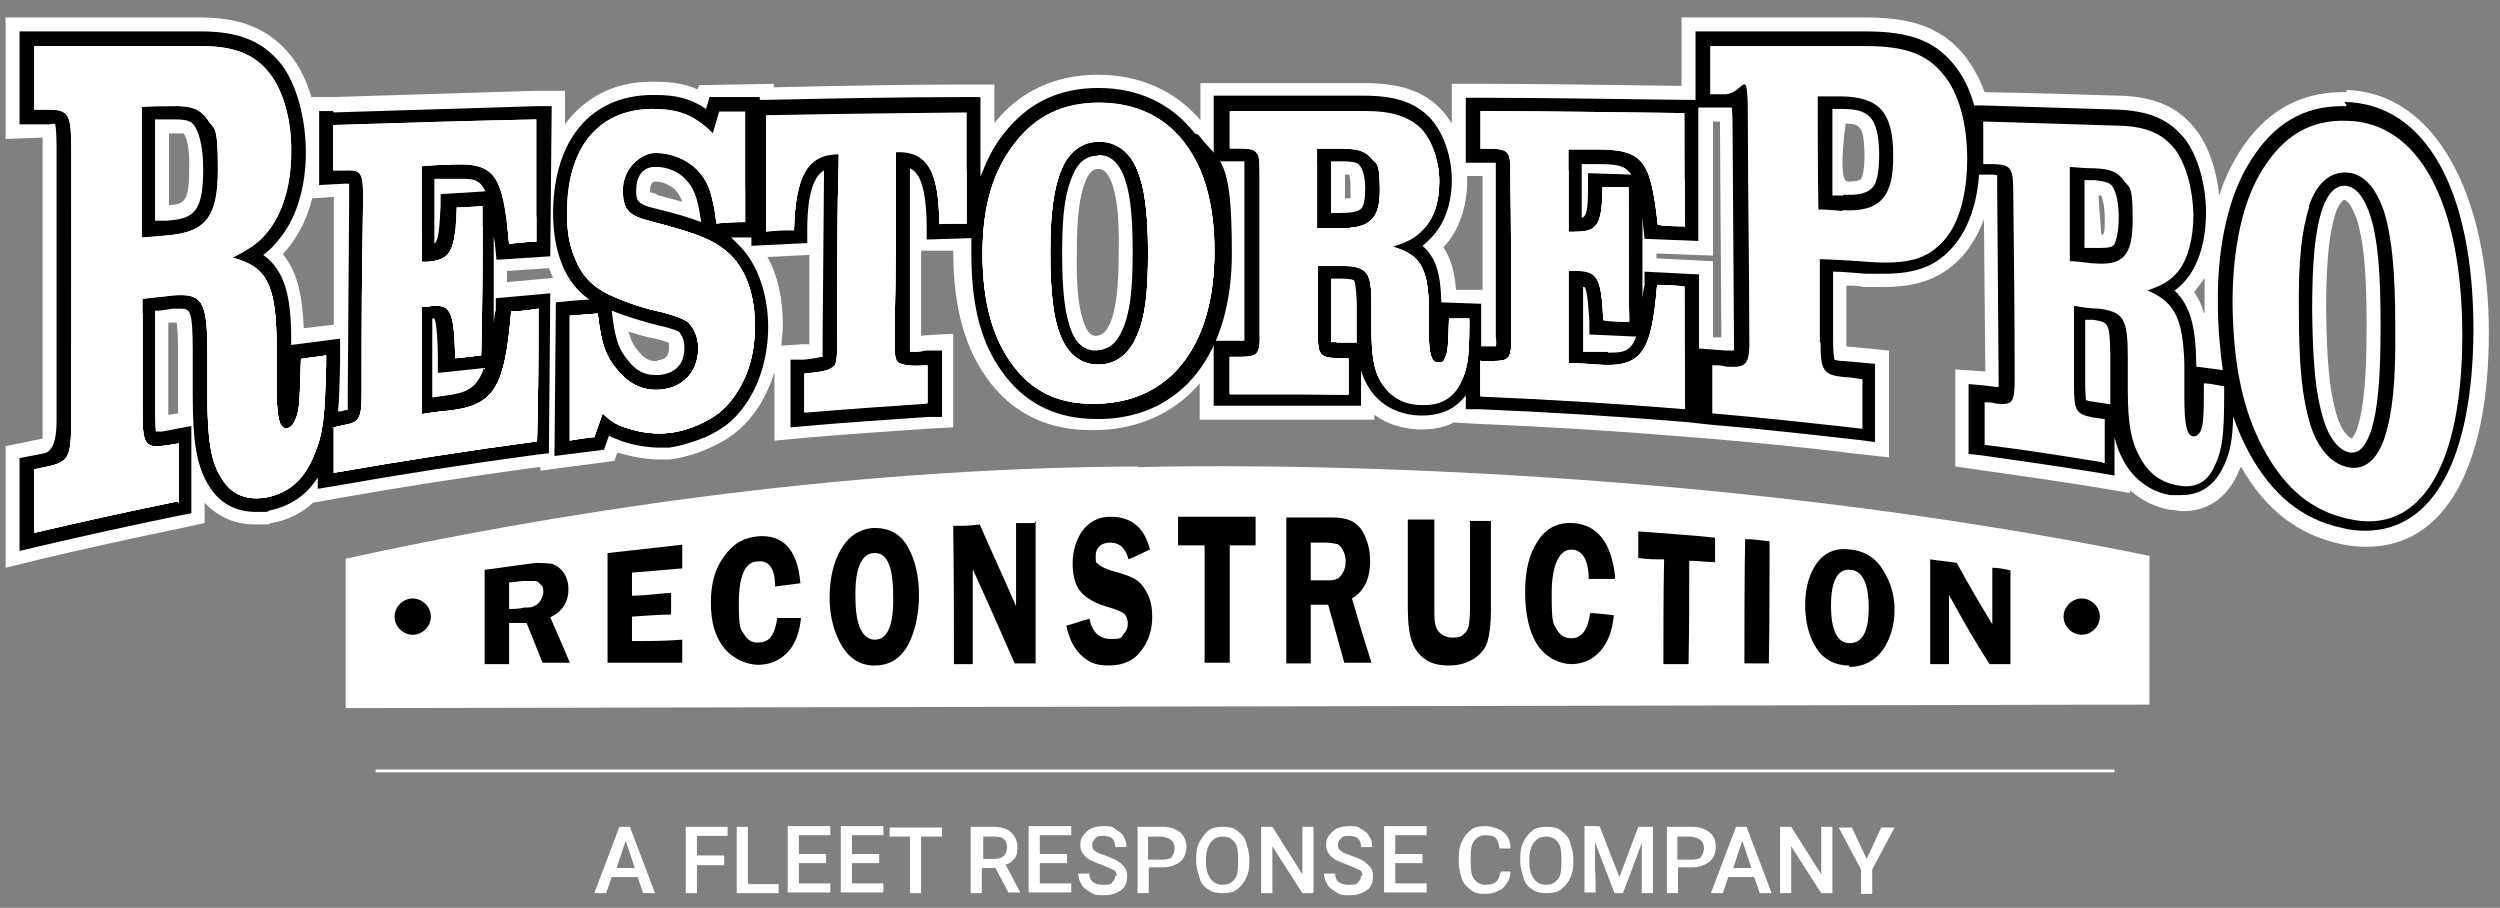 <?xml version="1.0" encoding="UTF-8"?>
<svg id="Layer_1" xmlns="http://www.w3.org/2000/svg" version="1.1" xmlns:xlink="http://www.w3.org/1999/xlink" viewBox="0 0 358 130">
  <rect x="0" y="0" width="358" height="130" fill="#808080" stroke="none"/>
  <!-- Generator: Adobe Illustrator 29.8.3, SVG Export Plug-In . SVG Version: 2.1.1 Build 3)  -->
  <defs>
    <style>
      .st0 {
        clip-path: url(#clippath-6);
      }

      .st1 {
        clip-path: url(#clippath-7);
      }

      .st2 {
        clip-path: url(#clippath-4);
      }

      .st3 {
        clip-path: url(#clippath-9);
      }

      .st4 {
        clip-path: url(#clippath-10);
      }

      .st5 {
        fill: #fff;
      }

      .st6 {
        clip-path: url(#clippath-11);
      }

      .st7 {
        fill: none;
      }

      .st8 {
        clip-path: url(#clippath-1);
      }

      .st9 {
        isolation: isolate;
      }

      .st10 {
        clip-path: url(#clippath-5);
      }

      .st11 {
        clip-path: url(#clippath-8);
      }

      .st12 {
        clip-path: url(#clippath-3);
      }

      .st13 {
        clip-path: url(#clippath-12);
      }

      .st14 {
        clip-path: url(#clippath-2);
      }

      .st15 {
        clip-path: url(#clippath-13);
      }

      .st16 {
        clip-path: url(#clippath);
      }
    </style>
    <clipPath id="clippath">
      <path class="st7" d="M25.4,71.8c-6.9,1.4-13.7,2.9-20.5,4.5v-9.1c.7-.1,1.3-.3,2-.4,3-.7,3.3-1.4,3.3-6.6V21.5c0-5.1-.3-5.8-3.3-5.8h-2V6.6h23.9c4.8,0,7.7,1.2,9.8,3.9,2,2.5,3.2,6.9,3.1,11.4,0,4.3-1.1,8.2-3,10.8-1.3,1.8-2.5,2.7-5.4,4.2,4.8,1.2,6.2,3.8,6.3,11.9v6.1c0,5,.4,6.6,1.5,6.4.5,0,.9-.5,1.2-1.2.6-1.4.6-2.2.8-8.7,1.2-.2,2.4-.3,3.6-.5v1.4c-.2,7.5-.4,9.7-1.7,12.8-1.4,3.5-3.5,5.4-6.7,6.1-2.8.5-5-.2-6.5-2.6-1.6-2.4-2.1-5.6-2.1-12.1v-6.1c0-7.3-.7-8.4-4.9-8.1-1.5.2-3,.3-4.4.5v15.8c0,5.1.3,5.6,3.3,5.2.6-.1,1.3-.2,1.9-.3v8.5l-.2-.2ZM24.1,33.7c5.4-.5,7.1-2.7,7.1-9.4s-.5-5.6-1.5-7.2c-1.1-1.5-2.3-2-5.1-1.9-1.4,0-2.9,0-4.3.1v18.7c1.3-.1,2.6-.2,3.8-.3Z"/>
    </clipPath>
    <clipPath id="clippath-1">
      <ellipse class="st7" cx="181.5" cy="74.3" rx="197" ry="51.1"/>
    </clipPath>
    <clipPath id="clippath-2">
      <path class="st7" d="M47.5,61.2c.5,0,1.1-.2,1.6-.3,2.4-.4,2.7-.9,2.7-4.7,0-9.2,0-18.5.2-27.7,0-3.8-.2-4.2-2.7-4.1h-1.6v-6.5c9.7-.3,19.4-.6,29.1-.8,0,5.8,0,11.7,0,17.5-1.3,0-2.6.2-3.9.3-.9-10.2-2.1-11.7-8.7-11.3-1.3,0-2.6.1-3.8.2,0,4.6,0,9.1,0,13.7h.8c3.4-.3,4-1.5,4.2-7.8,1.2,0,2.4-.1,3.7-.2,0,7.1,0,14.3-.2,21.4-1.2.1-2.4.3-3.7.4-.2-7-.6-7.9-4-7.4h-.8c0,5.1,0,10.3,0,15.4,1.3-.2,2.6-.4,4-.5,6.4-.8,7.9-3.3,8.8-14.2,1.3,0,2.6-.2,3.9-.4,0,6.3,0,12.7-.2,19-9.7,1.3-19.4,2.8-29.1,4.5v-6.5h0Z"/>
    </clipPath>
    <clipPath id="clippath-3">
      <ellipse class="st7" cx="181.5" cy="74.3" rx="197" ry="51.1"/>
    </clipPath>
    <clipPath id="clippath-4">
      <path class="st7" d="M81.6,63.1c0-6,0-11.9,0-17.9,1.3-.1,2.7-.2,4-.3.5,4.5,1.2,6.2,2.9,8.2,1.7,2,3.7,2.9,6.1,2.7,3.3-.3,5.3-2.6,5.4-5.8,0-1.6-.5-2.8-1.4-3.8-.6-.5-1.9-1-3.8-1.5-2.1-.4-5.2-1.4-7.1-2.3-3-1.3-4.6-3.1-5.7-6.3-.6-1.7-.8-3.6-.8-5.7,0-9.3,4.5-14.7,12.1-14.8,3.9,0,6,.8,8.8,3.5.3-1,.6-2.1.9-3.1h3.7c0,5.3,0,10.5,0,15.8-1.4,0-2.7,0-4.1.2-.5-4.2-1.2-6.1-2.9-7.8-1.4-1.4-3.7-2.3-5.8-2.3s-4.7,2.2-4.7,5.3,1,3.7,4,4.5c7,1.8,9.3,2.8,11.4,4.8,2.3,2.3,3.5,5.8,3.5,10.2s-1.2,7.7-3.2,10.4c-1.3,1.7-2.5,2.6-4.6,3.6-1.5.7-3.3,1.2-4.6,1.3-1.6.2-3.9,0-5.9-.7-1.4-.4-2.1-.8-3.5-2.1-.4,1.1-.8,2.3-1.2,3.4-1.2.1-2.4.3-3.6.5h0Z"/>
    </clipPath>
    <clipPath id="clippath-5">
      <ellipse class="st7" cx="181.5" cy="74.3" rx="197" ry="51.1"/>
    </clipPath>
    <clipPath id="clippath-6">
      <path class="st7" d="M138.5,32c-1.3,0-2.7,0-4,0,0-7.6-1.8-10.5-6.2-10.3,0,8.6,0,17.2-.2,25.8,0,3.6,0,4.1.7,4.5.6.3,1.8.5,4,.3v5.4c-5.9.4-11.7.8-17.6,1.3v-5.5c2-.2,3.5-.4,4-.9.6-.4.7-.8.7-4.5,0-8.7,0-17.4.2-26.1-4.4,0-6.2,3.1-6.4,10.9-1.3,0-2.7,0-4,.2,0-5.5,0-11,0-16.6,9.6-.2,19.1-.3,28.7-.4v15.9h0Z"/>
    </clipPath>
    <clipPath id="clippath-7">
      <ellipse class="st7" cx="181.5" cy="74.3" rx="197" ry="51.1"/>
    </clipPath>
    <clipPath id="clippath-8">
      <path class="st7" d="M173.9,36.1c0,13.4-6.3,21.4-16.6,21.7-5.3.2-9.2-1.5-12.1-5.3-3-3.9-4.5-9.1-4.5-16.2s1.7-12.1,4.6-15.8c3-3.9,6.9-5.8,12.1-5.8,10.4,0,16.6,8,16.5,21.4ZM152,24.3c-1.1,2.6-1.6,6.2-1.6,11.8s.4,9.6,1.6,12.3c1.1,2.5,3,3.9,5.4,3.8,2.4,0,4.3-1.5,5.4-4.1,1.2-2.7,1.6-6.1,1.6-11.9s-.5-9.4-1.6-12c-1.1-2.5-3-3.9-5.4-3.9s-4.3,1.4-5.4,4Z"/>
    </clipPath>
    <clipPath id="clippath-9">
      <ellipse class="st7" cx="181.5" cy="74.3" rx="197" ry="51.1"/>
    </clipPath>
    <clipPath id="clippath-10">
      <path class="st7" d="M193.1,56.5c-5.7-.1-11.3-.1-17-.1v-5.3h1.6c2.4,0,2.8-.4,2.7-3.5v-22.9c0-3-.3-3.5-2.7-3.5h-1.6v-5.3h19.4c3.9,0,6.2.8,8,2.5,1.6,1.7,2.6,4.6,2.6,7.6s-.8,5.3-2.4,6.9c-1.1,1.1-2,1.6-4.4,2.4,4,1.1,5.1,2.9,5.3,8.2v4c0,3.2.4,4.4,1.3,4.4s.8-.2,1-.6c.4-.8.5-1.4.6-5.7h2.9v.9c0,5-.3,6.4-1.3,8.4-1.1,2.1-2.9,3.1-5.5,3-2.3,0-4.1-.9-5.4-2.6-1.3-1.7-1.8-3.8-1.8-8v-3.8c0-4.6-.6-5.4-4.1-5.5h-3.6v9.7c0,3.1.3,3.5,2.8,3.6h1.6v5.3h0ZM191.8,32.7c4.4,0,5.8-1.3,5.8-5.5s-.5-3.6-1.3-4.6c-.9-1-1.9-1.3-4.2-1.3h-3.5v11.4h3.2Z"/>
    </clipPath>
    <clipPath id="clippath-11">
      <ellipse class="st7" cx="181.5" cy="74.3" rx="197" ry="51.1"/>
    </clipPath>
    <clipPath id="clippath-12">
      <path class="st7" d="M212.1,51.7h1.6c2.4,0,2.8-.3,2.7-3.5,0-7.8,0-15.5-.1-23.3,0-3.2-.3-3.5-2.7-3.6h-1.6v-5.4c9.7,0,19.5.2,29.2.3,0,5.4,0,10.8.1,16.2-1.3,0-2.6,0-3.9-.2-1-9.4-2.2-10.8-8.9-10.8h-3.9v11.8h.8c3.4,0,4-.9,4.1-6.4,1.2,0,2.5,0,3.7,0,0,6.4,0,12.8.1,19.2-1.2,0-2.5,0-3.7-.2-.3-6.2-.8-7.1-4.2-7.1h-.8v13.3c1.3,0,2.7.1,4,.2,6.4.5,7.9-1.5,8.7-11.4,1.3,0,2.6.1,3.9.2,0,5.8,0,11.7.1,17.5-9.8-.8-19.5-1.4-29.3-1.8v-5.4.3Z"/>
    </clipPath>
    <clipPath id="clippath-13">
      <ellipse class="st7" cx="181.5" cy="74.3" rx="197" ry="51.1"/>
    </clipPath>
  </defs>
  <g>
    <path class="st5" d="M162.9,66.8c-43.8.2-85,7-113.4,13.2v21.4l258.3-.5v-21.3c-73.8-15.1-144.9-12.7-144.9-12.7h0Z"/>
    <path d="M72.9,89.6v5.5h-3.5v-13.5c2.2-.3,4.4-.6,6.6-.9,1.2-.2,2.2,0,2.9,0,.7.2,1.3.6,1.8,1.3.5.7.7,1.5.7,2.4,0,1.8-.9,3.2-2.6,4,.9,2.1,1.9,4.3,2.8,6.5h-3.9c-.8-1.9-1.5-3.8-2.3-5.7-.8,0-1.7,0-2.5,0v.3ZM72.9,83.6v3.6c.7,0,1.4,0,2.2-.2.7,0,1.2,0,1.5-.3.3,0,.6-.4.8-.7.2-.4.4-.7.4-1.2s0-.8-.4-1.1c-.2-.3-.5-.5-.8-.5h-1.6c-.7,0-1.4.2-2.1.2v.2Z"/>
    <path d="M97.6,81.4c-2.4.2-4.8.4-7.1.6v3.3c1.9,0,3.7-.3,5.6-.4v3.1c-1.9,0-3.7.2-5.6.3v3.5c2.4,0,4.8,0,7.2-.2v3.3h-10.7v-15.7c3.6-.4,7.1-.8,10.7-1.2v3.4Z"/>
    <path d="M114.7,83.5c-1.2.2-2.5.3-3.7.5,0-2.6-.9-3.8-2.5-3.6-1.8,0-2.7,2.1-2.7,6s.3,3.7.8,4.5,1.2,1.2,2.1,1.1c1.5,0,2.3-1.2,2.6-3.5,1.1,0,2.3,0,3.4,0-.2,2.2-.9,3.9-2,5s-2.5,1.7-4.1,1.7-3.6-.8-4.9-2.4-1.9-3.7-1.9-6.5.6-4.8,1.8-6.5c1.2-1.8,2.8-2.8,4.9-3,3.6-.3,5.7,1.9,6.1,6.6h0Z"/>
    <path d="M125.2,95.3c-2,0-3.6-1-4.7-2.9s-1.7-4.2-1.7-6.8.5-5,1.6-6.9,2.7-3,4.8-3.1c2.1,0,3.7.8,4.8,2.7,1.1,2,1.6,4.3,1.6,6.9s-.5,5.2-1.6,7.2-2.7,2.9-4.8,2.9ZM125.2,79.2c-1.8,0-2.8,2.2-2.7,6.3,0,4.1,1,6.1,2.8,6.1s2.7-2.1,2.6-6.3c0-4.2-.9-6.2-2.7-6.1Z"/>
    <path d="M148.3,74.6v20.4h-3c-2-4.6-4-9.1-6-13.5v13.6h-2.7c0-6.6,0-13.2-.1-19.8,1.3,0,2.5,0,3.8-.2,1.7,3.9,3.5,7.8,5.2,11.7v-11.9c.9,0,1.8,0,2.7,0v-.2Z"/>
    <path d="M164.6,78.7c-1,.5-2,1-3,1.4-.4-1.6-1.3-2.4-2.6-2.4s-2.1.7-2.1,1.9.1.9.4,1.2c.3.3.9.6,1.8.9,1.5.4,2.7.8,3.4,1.2.7.4,1.3,1.1,1.8,2.1s.7,2,.7,3.3c0,1.9-.5,3.5-1.6,4.9-1,1.4-2.6,2.1-4.6,2.1s-2.9-.5-3.9-1.4c-1.1-1-1.8-2.4-2.2-4.3,1.1-.3,2.2-.7,3.3-1,.4,1.9,1.4,2.9,3.1,2.9s1.4-.2,1.8-.7c.4-.4.6-.9.6-1.5s-.2-1.1-.5-1.4c-.4-.3-1.1-.6-2.1-.9-1.9-.5-3.3-1.3-4.1-2.2-.8-.9-1.2-2.3-1.2-4.1s.5-3.4,1.4-4.7c1-1.3,2.3-2,4-2,3,0,4.9,1.5,5.7,4.8h0Z"/>
    <path d="M179.8,74v4.1h-3.7v16.8h-3.6v-16.8h-3.8v-4.1c3.7,0,7.4,0,11.1,0Z"/>
    <path d="M187.7,86.7v8.3h-3.5v-20.9h6.6c1.2,0,2.2.2,2.9.6s1.4,1.1,1.8,2.2c.5,1.1.7,2.2.7,3.5,0,2.5-.9,4.3-2.6,5.3.9,3.1,1.8,6.1,2.8,9.2h-3.9c-.8-2.8-1.5-5.5-2.3-8.3h-2.5ZM187.7,77.8v5.3h2.2c.7,0,1.2,0,1.5-.2.3,0,.6-.4.9-.9.3-.5.4-1,.4-1.6s-.1-1.1-.4-1.6c-.2-.5-.5-.7-.8-.9-.3,0-.8-.2-1.7-.2h-2.1,0Z"/>
    <path d="M213.5,74.8v12.6c0,2-.2,3.5-.5,4.5s-1,1.8-1.9,2.4-2.1,1-3.6,1-2.6-.3-3.4-.9c-.9-.6-1.5-1.4-1.9-2.5s-.6-2.7-.6-4.7v-12.8c1.3,0,2.6,0,3.8,0v12.8c0,1.1,0,1.9.2,2.4.1.5.4.9.8,1.2.4.3.9.5,1.5.5s1.2,0,1.6-.4c.4-.3.7-.7.8-1.2s.2-1.3.2-2.5v-12.6c1,0,2,0,3,0h0Z"/>
    <path d="M231.2,82.9c-1.2,0-2.5,0-3.7,0,0-2.7-.9-4.2-2.5-4.2s-2.8,2-2.8,6.3.2,4.2.7,5.1,1.2,1.3,2.1,1.3c1.5,0,2.4-1.2,2.7-3.6,1.1,0,2.3.2,3.4.3-.2,2.3-.9,4-2,5.2s-2.5,1.8-4.1,1.8-3.6-.9-4.8-2.7c-1.2-1.8-1.8-4.4-1.8-7.6s.6-5.5,1.8-7.3c1.2-1.9,2.9-2.7,5-2.6,3.6.2,5.6,2.9,6.1,7.8h0Z"/>
    <path d="M245.6,76.9v3.6c-1.2,0-2.5-.2-3.7-.2,0,4.9,0,9.9-.1,14.8h-3.6c0-5,0-10,.1-15-1.2,0-2.5,0-3.7-.2v-3.8c3.7.3,7.4.5,11,.9h0Z"/>
    <path d="M253.4,77.6c0,5.8,0,11.6-.1,17.4h-3.5c0-5.9,0-11.8.1-17.8,1.2,0,2.3.2,3.5.3h0Z"/>
    <path d="M264.8,95.3c-2,0-3.6-.8-4.7-2.5s-1.6-3.8-1.6-6.2.6-4.5,1.7-6,2.7-2.2,4.8-1.9c2.1.2,3.7,1.3,4.7,3,1.1,1.8,1.6,3.6,1.6,5.7s-.6,4.1-1.7,5.7c-1.1,1.5-2.7,2.4-4.8,2.4v-.2ZM265,81.6c-1.8-.2-2.8,1.5-2.8,5.1s.9,5.4,2.7,5.4,2.7-1.7,2.7-5.1-.9-5.3-2.6-5.4h0Z"/>
    <path d="M287.9,81.6v13.5h-3c-2-3.1-3.9-6.4-5.8-9.9v9.9h-2.7v-15c1.3.2,2.5.3,3.8.5,1.7,3.1,3.4,6,5.1,8.8v-8.1c.9,0,1.8.2,2.7.4h-.1Z"/>
    <path d="M300.7,88.3c0,1.4-1.2,2.6-2.6,2.6s-2.6-1.2-2.6-2.6,1.2-2.6,2.6-2.6,2.6,1.2,2.6,2.6"/>
    <path d="M61.7,88.3c0,1.4-1.2,2.6-2.6,2.6s-2.6-1.2-2.6-2.6,1.2-2.6,2.6-2.6,2.6,1.2,2.6,2.6"/>
    <path class="st5" d="M336.1,13.2h-.7c-6.2,0-11.2,2.9-14.8,8.7-1.1,1.8-2.1,3.8-2.8,6.1-.4-3.8-1.6-7.2-3.4-9.5-2.5-3.2-5.9-4.7-11-4.8-6.4-.2-12.8-.4-19.2-.5-.7-1.9-1.6-3.5-2.6-4.9-3.2-4.1-7.3-5.8-14.4-5.8h-26.4v9.8c-9.6-.1-19.3-.3-28.8-.3h-4.1v5.7c-.5-.8-1-1.5-1.6-2.1-2.5-2.6-5.9-3.7-10.9-3.7h-23.5v5.3c-3.6-4.2-8.7-6.5-14.7-6.5s-11.1,2.3-14.8,6.9v-5.5h-4c-9.1,0-18.4.2-27.6.4v-.5l-10.7.2-.2.6c-1.8-.8-3.7-1.1-6.1-1.1h-.5c-5.4,0-9.6,2.3-12.4,6.1v-4.8h-4.1c-9.7.3-19.5.6-29.2.9h-3c-.7-2.3-1.7-4.4-3-6-3-3.7-7-5.4-13-5.4H.8v17.4l5.3-.2v43.1l-5.3,1.1v17.4l4.9-1.2c6.7-1.6,13.6-3.1,20.4-4.5l3.2-.7v-2.9c1.9,2,4.3,3.1,7.2,3.1s1.6,0,2.4-.2c2.3-.4,4.3-1.4,5.9-2.9l3.3-.6c9.6-1.7,19.3-3.2,28.9-4.5h.4v.5l10.6-1.4.4-1.2h0c2,.6,4.2,1,6,1s1,0,1.5,0c1.7-.2,3.9-.8,5.8-1.7,2.7-1.2,4.5-2.6,6.2-4.8,1.3-1.7,2.3-3.8,3-6v9.8l4.3-.4c5.8-.5,11.7-.9,17.5-1.3l3.8-.2v-13.4s-4.5.2-4.6.3v-12.2h4.6c0,8.2,1.7,14.2,5.3,18.9,3.6,4.6,8.4,6.8,14.6,6.8s.5,0,.8,0c6.1-.2,11.1-2.6,14.6-6.7v5.2h6.7c4.7,0,9.5,0,14.2,0h4.1v-.7c1.8,1.3,3.9,2,6.4,2.1h.4c1.7,0,3.2-.3,4.6-1l3.5.2c9.7.4,19.5,1,29.1,1.8l3.8.3c7.1.6,14.3,1.3,21.4,2.2l4.5.5v-15.3c-.1,0-6.1-.6-6.1-.6v-8.7c.8,0,1.7,0,2.5.2h2.8c5.2,0,8.6-1.4,11.4-4.5,1.2-1.4,2.2-3.1,3-5.2l.2,21.8-4.3-.3v13.9c.1,0,3.5.5,3.5.5,5.6.8,11.2,1.6,16.8,2.5l4.7.8v-.4c1.6,1.4,3.5,2.4,5.7,2.8.7,0,1.3.2,1.9.2,2.1,0,5.8-.7,7.9-5.5.1-.3.3-.6.4-.9,3.5,6.2,8.2,9.8,14.3,11.1,1.3.3,2.5.4,3.7.4,11.1,0,17.5-11.2,17.5-30.7s-7.6-34.4-20.4-34.7v.2ZM24.1,59.4v-13.2h.7c.2,0,.4,0,.5,0,.1.8.2,2.1.2,4.1v8.9l-1.4.2h0ZM24.2,29.5v-10.4h2.1c.3.4.9,1.8.8,4.9,0,4.8-.6,5.2-2.9,5.4h0ZM47.8,46.5l-4.3.5c-.2-4.6-.9-8.1-3-10.6.4-.5.9-1,1.3-1.6,1.3-1.8,2.3-3.9,2.9-6.4l3.1-.2v18.2c0,0,0,.1,0,.1ZM72.6,40.4v-1.6l6-.4c.2.5.4.9.6,1.4l-6.6.6ZM94.2,51.7h-.4c-.6,0-1.4-.2-2.3-1.3-.7-.8-1.1-1.5-1.5-2.9,1.3.4,2.7.8,3.8,1,1.1.2,1.7.5,2,.6,0,.2,0,.5,0,.7,0,1.2-.5,1.7-1.7,1.8h0ZM94.1,27.8c-.5-.1-.8-.2-1-.3v-.2c0-1.3.6-1.3.8-1.3h0c.9,0,2.1.5,2.7,1.1.4.4.8.9,1.1,1.8-1-.3-2.3-.6-3.7-1h0ZM115.8,49.3h-1l-2.9.2c0-.9.2-1.9.2-2.9,0-3.8-.7-7.1-2.2-9.8l6-.3v12.8ZM158.9,46.4c-.6,1.4-1.3,1.6-1.9,1.7-.3,0-1,0-1.6-1.4-.9-2.2-1.3-5.1-1.2-10.7,0-5,.4-8.1,1.3-10.2.7-1.6,1.4-1.6,1.8-1.6v-2,2c.3,0,1,0,1.7,1.5.9,2,1.3,5.2,1.2,10.4,0,5.2-.4,8.3-1.3,10.4h0ZM176.3,46.9h0ZM193.4,28.4h-.8v-3.4h.6c.1.3.2.9.2,1.8v1.6ZM208.5,41.4c-.2-2.1-.6-4.2-1.8-6,2.2-2.3,3.4-5.7,3.4-9.6v-.6h2.2v16.3h-3.8,0ZM245.3,48.2v-10.8l-8.1-.4v-.7l8.1.3v-19.2c-.1,0,1,0,1,0v.6s.2,30.2.2,30.3h-1.2ZM266.4,25.7s-.3.3-1.8.3-.3-8.3-.3-8.3c2.1,0,2.6.5,2.7,4.4,0,3-.5,3.6-.6,3.6h0ZM301.2,33.6h-.3c0,0-.4-5.6-.4-5.6h.4c.2.5.5,1.6.5,3.2s0,1.9-.2,2.3h0ZM315.6,44.8c-.3-1.1-.8-2.1-1.4-3,.1,0,.3-.3.4-.5.4-.5.7-.9,1.1-1.5v5h-.1ZM337.6,61.2c-.3,1-.7,1.4-.8,1.6-.6-.2-1.6-1.3-2.2-3.4-1-3.4-1.4-7.4-1.5-15,0-6.7.4-10.8,1.3-13.7.5-1.6,1.2-2.1,1.3-2.1h0c.3,0,1.1.8,1.8,2.8,1,3.2,1.4,7.7,1.4,15.2s-.4,11.7-1.3,14.6h0Z"/>
    <path d="M47.6,15.9h-1.9v10.6l3.7-.2h.6v2.1l-.2,27.8c0,1.3,0,2.1,0,2.5,0,0-.4,0-.9.2h-.5c.2-1.7.2-3.8.3-6.7v-3.7l-7,.9v-.7c0-6-.8-9.9-4-12.2,1.1-.8,1.8-1.6,2.7-2.8,2.2-2.9,3.4-7.2,3.4-11.9s-1.3-9.8-3.6-12.7c-2.6-3.2-6-4.6-11.4-4.6H2.8v13.3h4.4c.4-.1.6-.1.7,0,.2.7.2,2.9.2,3.7v38.8c0,2.8-.6,4.3-1.7,4.6l-3.6.7v13.3l2.5-.6c6.8-1.6,13.7-3.1,20.5-4.5l1.6-.3v-12.5l-4.2.8c-.3,0-.6,0-.9,0-.1-.8-.1-2.6-.1-3.3v-14c.9,0,1.8-.2,2.6-.3h.9c1.5,0,1.9,0,1.9,6.2v6.1c0,7,.6,10.4,2.4,13.2,1.5,2.4,3.8,3.6,6.6,3.6s1.3,0,2-.2c2.9-.6,5.2-2.1,6.9-4.7v1.6l2.4-.4c9.6-1.7,19.3-3.2,29-4.5l1.7-.2.2-22.9-7.8.7v1.7c-.2.6-.2,1.2-.3,1.8v-12.5c0,.5.2.9.2,1.5l.2,2,7.7-.5.2-21.5h-2.1c-9.7.3-19.5.6-29.1.9l-.2-.3ZM63.6,56.7c-.6,0-1.1.2-1.7.2v-11.3h.3c.4.8.5,4.2.5,5.6v2.2l6.6-.7c-1.1,3.2-2.8,3.6-5.8,4h0ZM63.1,27.7v1.8c-.2,3.6-.3,4.9-.9,5.4v-9.3h3.6c1.8,0,2.9,0,3.7,1.8l-6.4.4h0ZM22.2,31.7v-14.6h2.9c2,0,2.4.4,2.8,1,.5.8,1.2,2.6,1.2,6.1,0,6.4-1.5,7.1-5.2,7.4h-1.7Z"/>
    <path d="M171.1,19.1c-3.3-4.2-8-6.5-13.8-6.5s-10.2,2.2-13.6,6.6c-1.4,1.7-2.4,3.8-3.3,6.1v-11.4h-2c-9.5,0-19.2.2-28.7.4h-.9v-.4h-7.2c0,.1-.5,1.7-.5,1.7-2.2-1.5-4.3-2-7.3-2h-.5c-8.7.1-14,6.4-14.1,16.8,0,2.4.3,4.5.9,6.4.9,2.8,2.3,4.7,4.3,6.1-1,0-4.8.4-4.8.4l-.2,22,7.1-.9.7-2c.6.3,1.2.5,1.9.8,1.8.6,3.8.9,5.4.9s.9,0,1.3,0c1.5-.2,3.5-.8,5.2-1.5,2.4-1.1,3.9-2.2,5.4-4.2,2.3-3,3.6-7.2,3.6-11.6s-1.4-8.9-4.1-11.6-.9-.9-1.4-1.2h3.1c0,0,0,1.2,0,1.2l8-.4v-1.9c0-5.8,1.2-7.8,2.4-8.5l-.2,23.7v3c-.4,0-1.2.3-2.8.4h-1.8v9.7l2.2-.2c5.8-.5,11.7-.9,17.6-1.3h1.9v-9.5h-2.1c-.5,0-1,.2-1.4.2h-1.1v-26.3c1.3.6,2.3,2.4,2.4,8.1v2.1l6.4-.2v2.3c0,7.7,1.5,13.2,4.9,17.5,3.2,4.1,7.5,6.1,13.1,6.1s.5,0,.7,0c11.5-.3,18.6-9.4,18.6-23.7s-1.7-12.9-4.8-17l-.5-.2ZM98,49.9c0,2.2-1.3,3.6-3.6,3.8h-.6c-1.5,0-2.7-.6-3.8-2-1.4-1.7-1.9-2.9-2.4-7.2h0c2,.8,4.7,1.6,6.7,2.1,2.3.5,2.9.9,2.9.9.5.5.8,1.3.8,2.3h0ZM91.1,27.2c0-1.6.7-3.3,2.7-3.3h.2c1.5,0,3.2.7,4.1,1.7,1.2,1.2,1.8,2.5,2.3,6.2-1.8-.7-3.9-1.3-6.8-2-2.5-.6-2.5-1.3-2.5-2.5h0ZM157.3,22.2c.6,0,2.3,0,3.5,2.7,1,2.3,1.4,5.6,1.4,11.2s-.4,8.8-1.5,11.2c-.8,1.9-2,2.8-3.8,2.9-1.5,0-2.7-.9-3.4-2.6-1-2.5-1.4-5.6-1.4-11.5s.5-8.6,1.5-11c.8-1.9,2-2.8,3.6-2.8h0Z"/>
    <path d="M336,15.2h-.6c-5.5,0-9.8,2.5-13.1,7.8-3.1,4.8-4.8,12.1-4.7,20.4,0,3.5.3,6.6.7,9.6l-3.8-.5v-.7c-.1-4.7-.7-7.9-3.1-10.2.6-.4,1.1-.9,1.7-1.6,1.8-2.2,2.8-5.6,2.8-9.6s-1.2-8.2-3.1-10.6c-2.2-2.7-5-3.9-9.5-4.1-6.5-.2-12.9-.4-19.4-.6h-1.2c-.6-2.3-1.6-4.2-2.7-5.6-2.8-3.6-6.4-5-12.8-5h-24.4v9.8h-1.7c-9.7-.1-19.6-.3-29.2-.3h-2v9.3h4.3v24.9c.1.7.1,1.1,0,1.4h-2.1v-6.1l-5.7-.2h0c-.1-3.7-.6-6.3-2.7-8.1.4-.3.8-.7,1.2-1.1,1.9-1.9,3-4.9,3-8.3s-1.2-6.9-3.2-9c-2.2-2.2-5-3.1-9.4-3.1h-21.5v9.4h4.4v25.7h-4.4v9.3h4.7c4.7,0,9.5,0,14.3,0h2.1v-5.1c.3,1.2.9,2.2,1.5,3.1,1.6,2.1,4,3.3,6.9,3.4h.4c2.7,0,4.8-1,6.2-2.9v2h1.9c9.7.4,19.6,1,29.2,1.8l2,.2h0l1.8.2c7.1.6,14.3,1.4,21.4,2.2l2.3.3v-11.2l-4.4-.4c-1,0-1.4-.2-1.4-.2h0c-.1-.3-.2-1.2-.2-2.8v-9.8c1.5,0,3.1.2,4.7.3h2.6c4.6,0,7.5-1.1,9.9-3.9,2.1-2.4,3.4-6,3.7-10.3h1.9c.3,0,.6.1.7.1v2.1l.2,26.5v1.7h-.4l-1.6-.2-2.3-.2v10l1.8.2c5.6.8,11.3,1.6,16.8,2.5l2.3.4v-5.5c.3,1.3.7,2.3,1.3,3.4,1.5,2.7,3.8,4.4,6.7,4.9.5,0,1.1,0,1.6,0,1.9,0,4.5-.7,6.1-4.3.9-2,1.2-3.7,1.3-7,.6,1.9,1.4,3.6,2.3,5.3,3.3,6,7.6,9.5,13.3,10.7,1.1.3,2.2.4,3.3.4,9.8,0,15.4-10.4,15.5-28.7,0-20.2-6.9-32.5-18.5-32.7l.3.4ZM190.6,23.1h1.5c2.1,0,2.4.3,2.6.6.5.6.8,1.8.8,3.3s-.2,2.5-.6,2.9c-.4.4-1.4.6-3,.6h-1.3v-7.4ZM191.4,49h-.8v-9.1h1.5c1.4,0,1.8.2,1.8.3.1,0,.3.8.4,3.3v5.6h-2.9ZM263.9,28h-1.5v-12.4h1.3c3.8,0,5.3,1,5.4,6.4,0,2.6-.3,4.3-1.1,5-.6.6-1.7.9-3.2.9s-.5,0-.8,0h0ZM227.4,24.8v2c0,3.3-.2,4.2-.9,4.4v-7.7h1.8c2.8,0,4.3,0,5.3,1.5l-6.2-.2h0ZM230.2,50.4h-1.4c-.7,0-1.4,0-2.1,0v-9.3h.2c.5.5.6,3.9.7,5v1.8l6.7.3c-.8,2.3-2.1,2.3-4,2.3h0ZM243.3,50.1v-10.8l-7.8-.4v2c-.2.6-.2,1.2-.3,1.7v-11.6c0,.5.3,3.2.3,3.2l7.7.3V15.4c-.1,0,3.6,0,3.6,0h1.2c0,.3.1,1,.1,2.5l.2,30v2.3h-1.1l-4-.3v.2ZM299.8,35.5h-1.3v-9.7h1.4c2,.2,2.3.5,2.6.9.6.9.9,2.5.9,4.5s-.4,3.5-.7,3.9c-.3.3-.9.4-1.8.4h-1.1ZM299.7,57.5c-.6,0-.8-.2-1-.2,0-.3-.1-1.1-.1-2.3v-9.2h1.2c2.2.4,2.3.4,2.4,5.1v7l-2.6-.4h.1ZM332.7,60c-1.1-3.6-1.5-7.8-1.6-15.5,0-6.9.4-11.3,1.4-14.4.4-1.3,1.4-3.5,3.2-3.5h.1c1.9.1,3,2.4,3.6,4.2,1.1,3.4,1.5,8.1,1.5,15.8s-.4,12.1-1.4,15.2c-.5,1.4-1.3,3-2.6,3s-.3,0-.4,0c-1.6-.3-3-2.1-3.8-4.8h0Z"/>
    <g>
      <path class="st5" d="M25.4,71.8c-6.9,1.4-13.7,2.9-20.5,4.5v-9.1c.7,0,1.3-.3,2-.4,3-.7,3.3-1.4,3.3-6.6V21.5c0-5.1-.3-5.8-3.3-5.8h-2V6.6h23.9c4.8,0,7.7,1.2,9.8,3.9,2,2.5,3.2,6.9,3.1,11.4,0,4.3-1.1,8.2-3,10.8-1.3,1.8-2.5,2.7-5.4,4.2,4.8,1.2,6.2,3.8,6.3,11.9v6.1c0,5,.4,6.6,1.5,6.4.5,0,.9-.5,1.2-1.2.6-1.4.6-2.2.8-8.7,1.2-.2,2.4-.3,3.6-.5v1.4c-.2,7.5-.4,9.7-1.7,12.8-1.4,3.5-3.5,5.4-6.7,6.1-2.8.5-5-.2-6.5-2.6-1.6-2.4-2.1-5.6-2.1-12.1v-6.1c0-7.3-.7-8.4-4.9-8.1-1.5.2-3,.3-4.4.5v15.8c0,5.1.3,5.6,3.3,5.2.6,0,1.3-.2,1.9-.3v8.5l-.2-.2ZM24.1,33.7c5.4-.5,7.1-2.7,7.1-9.4s-.5-5.6-1.5-7.2c-1.1-1.5-2.3-2-5.1-1.9-1.4,0-2.9,0-4.3.1v18.7c1.3,0,2.6-.2,3.8-.3Z"/>
      <g class="st16">
        <g>
          <rect class="st5" x="-15.4" y="6.3" width="393.2" height="90.1" transform="translate(0 .3) rotate(0)"/>
          <g>
            <ellipse class="st5" cx="181.5" cy="74.3" rx="197" ry="51.1"/>
            <g class="st8">
              <rect class="st5" x="-13.8" y="21.4" width="391.5" height="62.9" transform="translate(0 .3) rotate(0)"/>
            </g>
          </g>
        </g>
      </g>
    </g>
    <g>
      <path class="st5" d="M47.5,61.2c.5,0,1.1-.2,1.6-.3,2.4-.4,2.7-.9,2.7-4.7,0-9.2,0-18.5.2-27.7,0-3.8-.2-4.2-2.7-4.1h-1.6v-6.5c9.7-.3,19.4-.6,29.1-.8,0,5.8,0,11.7,0,17.5-1.3,0-2.6.2-3.9.3-.9-10.2-2.1-11.7-8.7-11.3-1.3,0-2.6.1-3.8.2,0,4.6,0,9.1,0,13.7h.8c3.4-.3,4-1.5,4.2-7.8,1.2,0,2.4-.1,3.7-.2,0,7.1,0,14.3-.2,21.4-1.2,0-2.4.3-3.7.4-.2-7-.6-7.9-4-7.4h-.8c0,5.1,0,10.3,0,15.4,1.3-.2,2.6-.4,4-.5,6.4-.8,7.9-3.3,8.8-14.2,1.3,0,2.6-.2,3.9-.4,0,6.3,0,12.7-.2,19-9.7,1.3-19.4,2.8-29.1,4.5v-6.5h0Z"/>
      <g class="st14">
        <g>
          <rect class="st5" x="-15.4" y="6.3" width="393.2" height="90.1" transform="translate(0 .3) rotate(0)"/>
          <g>
            <ellipse class="st5" cx="181.5" cy="74.3" rx="197" ry="51.1"/>
            <g class="st12">
              <rect class="st5" x="-13.8" y="21.4" width="391.5" height="62.9" transform="translate(0 .3) rotate(0)"/>
            </g>
          </g>
        </g>
      </g>
    </g>
    <g>
      <path class="st5" d="M81.6,63.1c0-6,0-11.9,0-17.9,1.3,0,2.7-.2,4-.3.5,4.5,1.2,6.2,2.9,8.2,1.7,2,3.7,2.9,6.1,2.7,3.3-.3,5.3-2.6,5.4-5.8,0-1.6-.5-2.8-1.4-3.8-.6-.5-1.9-1-3.8-1.5-2.1-.4-5.2-1.4-7.1-2.3-3-1.3-4.6-3.1-5.7-6.3-.6-1.7-.8-3.6-.8-5.7,0-9.3,4.5-14.7,12.1-14.8,3.9,0,6,.8,8.8,3.5.3-1,.6-2.1.9-3.1h3.7c0,5.3,0,10.5,0,15.8-1.4,0-2.7.1-4.1.2-.5-4.2-1.2-6.1-2.9-7.8-1.4-1.4-3.7-2.3-5.8-2.3s-4.7,2.2-4.7,5.3,1,3.7,4,4.5c7,1.8,9.3,2.8,11.4,4.8,2.3,2.3,3.5,5.8,3.5,10.2s-1.2,7.7-3.2,10.4c-1.3,1.7-2.5,2.6-4.6,3.6-1.5.7-3.3,1.2-4.6,1.3-1.6.2-3.9,0-5.9-.7-1.4-.4-2.1-.8-3.5-2.1-.4,1.1-.8,2.3-1.2,3.4-1.2,0-2.4.3-3.6.5h0Z"/>
      <g class="st2">
        <g>
          <rect class="st5" x="-15.4" y="6.3" width="393.2" height="90.1" transform="translate(0 .3) rotate(0)"/>
          <g>
            <ellipse class="st5" cx="181.5" cy="74.3" rx="197" ry="51.1"/>
            <g class="st10">
              <rect class="st5" x="-13.8" y="21.4" width="391.5" height="62.9" transform="translate(0 .3) rotate(0)"/>
            </g>
          </g>
        </g>
      </g>
    </g>
    <g>
      <path class="st5" d="M138.5,32c-1.3,0-2.7,0-4,.1,0-7.6-1.8-10.5-6.2-10.3,0,8.6,0,17.2-.2,25.8,0,3.6,0,4.1.7,4.5.6.3,1.8.5,4,.3v5.4c-5.9.4-11.7.8-17.6,1.3v-5.5c2-.2,3.5-.4,4-.9.6-.4.7-.8.7-4.5,0-8.7,0-17.4.2-26.1-4.4,0-6.2,3.1-6.4,10.9-1.3,0-2.7,0-4,.2,0-5.5,0-11,0-16.6,9.6-.2,19.1-.3,28.7-.4v15.9h0Z"/>
      <g class="st0">
        <g>
          <rect class="st5" x="-15.4" y="6.3" width="393.2" height="90.1" transform="translate(0 .3) rotate(0)"/>
          <g>
            <ellipse class="st5" cx="181.5" cy="74.3" rx="197" ry="51.1"/>
            <g class="st1">
              <rect class="st5" x="-13.8" y="21.4" width="391.5" height="62.9" transform="translate(0 .3) rotate(0)"/>
            </g>
          </g>
        </g>
      </g>
    </g>
    <g>
      <path class="st5" d="M173.9,36.1c0,13.4-6.3,21.4-16.6,21.7-5.3.2-9.2-1.5-12.1-5.3-3-3.9-4.5-9.1-4.5-16.2s1.7-12.1,4.6-15.8c3-3.9,6.9-5.8,12.1-5.8,10.4,0,16.6,8,16.5,21.4ZM152,24.3c-1.1,2.6-1.6,6.2-1.6,11.8s.4,9.6,1.6,12.3c1.1,2.5,3,3.9,5.4,3.8,2.4,0,4.3-1.5,5.4-4.1,1.2-2.7,1.6-6.1,1.6-11.9s-.5-9.4-1.6-12c-1.1-2.5-3-3.9-5.4-3.9s-4.3,1.4-5.4,4Z"/>
      <g class="st11">
        <g>
          <rect class="st5" x="-15.4" y="6.3" width="393.2" height="90.1" transform="translate(0 .3) rotate(0)"/>
          <g>
            <ellipse class="st5" cx="181.5" cy="74.3" rx="197" ry="51.1"/>
            <g class="st3">
              <rect class="st5" x="-13.8" y="21.4" width="391.5" height="62.9" transform="translate(0 .3) rotate(0)"/>
            </g>
          </g>
        </g>
      </g>
    </g>
    <g>
      <path class="st5" d="M193.1,56.5c-5.7,0-11.3,0-17,0v-5.3h1.6c2.4,0,2.8-.4,2.7-3.5v-22.9c0-3-.3-3.5-2.7-3.5h-1.6v-5.3h19.4c3.9,0,6.2.8,8,2.5,1.6,1.7,2.6,4.6,2.6,7.6s-.8,5.3-2.4,6.9c-1.1,1.1-2,1.6-4.4,2.4,4,1.1,5.1,2.9,5.3,8.2v4c0,3.2.4,4.4,1.3,4.4s.8-.2,1-.6c.4-.8.5-1.4.6-5.7h2.9v.9c0,5-.3,6.4-1.3,8.4-1.1,2.1-2.9,3.1-5.5,3-2.3,0-4.1-.9-5.4-2.6-1.3-1.7-1.8-3.8-1.8-8v-3.8c0-4.6-.6-5.4-4.1-5.5h-3.6v9.7c0,3.1.3,3.5,2.8,3.6h1.6v5.3h0ZM191.8,32.7c4.4,0,5.8-1.3,5.8-5.5s-.5-3.6-1.3-4.6c-.9-1-1.9-1.3-4.2-1.3h-3.5v11.4h3.2Z"/>
      <g class="st4">
        <g>
          <rect class="st5" x="-15.4" y="6.3" width="393.2" height="90.1" transform="translate(0 .3) rotate(0)"/>
          <g>
            <ellipse class="st5" cx="181.5" cy="74.3" rx="197" ry="51.1"/>
            <g class="st6">
              <rect class="st5" x="-13.8" y="21.4" width="391.5" height="62.9" transform="translate(0 .3) rotate(0)"/>
            </g>
          </g>
        </g>
      </g>
    </g>
    <g>
      <path class="st5" d="M212.1,51.7h1.6c2.4,0,2.8-.3,2.7-3.5,0-7.8,0-15.5-.1-23.3,0-3.2-.3-3.5-2.7-3.6h-1.6v-5.4c9.7,0,19.5.2,29.2.3,0,5.4,0,10.8.1,16.2-1.3,0-2.6-.1-3.9-.2-1-9.4-2.2-10.8-8.9-10.8h-3.9v11.8h.8c3.4,0,4-.9,4.1-6.4,1.2,0,2.5,0,3.7.1,0,6.4,0,12.8.1,19.2-1.2,0-2.5,0-3.7-.2-.3-6.2-.8-7.1-4.2-7.1h-.8v13.3c1.3,0,2.7,0,4,.2,6.4.5,7.9-1.5,8.7-11.4,1.3,0,2.6,0,3.9.2,0,5.8,0,11.7.1,17.5-9.8-.8-19.5-1.4-29.3-1.8v-5.4.3Z"/>
      <g class="st13">
        <g>
          <rect class="st5" x="-15.4" y="6.3" width="393.2" height="90.1" transform="translate(0 .3) rotate(0)"/>
          <g>
            <ellipse class="st5" cx="181.5" cy="74.3" rx="197" ry="51.1"/>
            <g class="st15">
              <rect class="st5" x="-13.8" y="21.4" width="391.5" height="62.9" transform="translate(0 .3) rotate(0)"/>
            </g>
          </g>
        </g>
      </g>
    </g>
    <path class="st5" d="M260.7,49c0,4.1.4,4.7,3.4,5,.9,0,1.7.2,2.6.3v7.1c-7.2-.8-14.3-1.6-21.5-2.2v-6.9c.7,0,1.3,0,2,.2,3,.2,3.4-.3,3.3-4.4,0-10-.2-20-.2-30s-.4-4.5-3.4-4.6h-2v-6.9h22.3c5.8,0,8.8,1.2,11.2,4.2,2.1,2.6,3.3,6.9,3.3,11.9s-1.1,9.2-3.3,11.7c-2.4,2.7-5.1,3.5-10.9,3.1-2.3-.2-4.6-.3-6.9-.4v11.9h0ZM263.9,30.1c5.3.3,7.3-1.9,7.2-7.9,0-6.1-2-8.3-7.4-8.4h-3.4c0,5.4,0,10.8.1,16.2,1.1,0,2.2.1,3.4.2h0Z"/>
    <path class="st5" d="M301.1,66.2c-5.6-.9-11.2-1.8-16.9-2.5v-6.1c.5,0,1.1,0,1.6.2,2.4.2,2.7,0,2.7-3.7,0-8.8-.1-17.7-.2-26.5,0-3.5-.3-4-2.7-4.1h-1.6v-6.1c6.5.2,12.9.4,19.4.6,3.9.1,6.2,1.1,8,3.3,1.6,2.1,2.6,5.7,2.7,9.4,0,3.5-.8,6.5-2.3,8.3-1.1,1.2-2,1.8-4.3,2.6,3.9,1.6,5.1,4,5.3,10.5v4.9c0,4,.4,5.4,1.3,5.5.4,0,.7-.2,1-.7.4-1,.5-1.7.5-6.9,1,0,1.9.3,2.9.4v1.1c0,6.2-.3,8-1.3,10.2-1.1,2.5-2.8,3.4-5.4,2.9-2.3-.4-4.1-1.7-5.3-3.9-1.3-2.3-1.8-4.8-1.8-9.8v-4.6c0-5.6-.6-6.5-4.1-7-1.2,0-2.4-.2-3.6-.4v11.4c0,3.7.3,4.1,2.8,4.6.5,0,1.1.2,1.6.2v6.3h-.3ZM299.7,37.7c4.4.4,5.7-1.1,5.7-6.3s-.5-4.4-1.3-5.6c-.9-1.2-1.9-1.6-4.2-1.7-1.2,0-2.3-.1-3.5-.2v13.5c1,0,2.1.2,3.1.3h.2Z"/>
    <path class="st5" d="M352.6,48c0,18.9-6.1,28.7-16.3,26.3-5.2-1.1-9-4.3-12-9.7-3.1-5.6-4.5-12.3-4.6-21.2,0-8,1.5-14.8,4.4-19.3,3-4.7,6.8-7,12-6.8,10.3.2,16.5,11.8,16.5,30.7ZM330.7,29.6c-1.1,3.3-1.6,7.8-1.5,15,0,8,.5,12.4,1.6,16.1,1.1,3.5,3,5.7,5.4,6.2s4.2-1,5.3-4.3c1.1-3.4,1.6-8,1.5-15.9,0-8-.5-12.8-1.6-16.4-1.2-3.5-3-5.5-5.4-5.6s-4.3,1.6-5.4,4.9h.1Z"/>
  </g>
  <g>
    <rect class="st5" x="53.8" y="110.2" width="249" height=".4"/>
    <g class="st9">
      <path class="st5" d="M91.3,125.6h-3.7l-.8,2.3h-1.7l3.6-9.5h1.5l3.6,9.5h-1.7l-.8-2.3h.1ZM88.1,124.3h2.8l-1.3-3.9-1.3,3.9h-.1Z"/>
      <path class="st5" d="M103.7,123.9h-3.9v4h-1.6v-9.5h6v1.3h-4.4v2.8h3.9v1.3Z"/>
      <path class="st5" d="M107.2,126.6h4.3v1.3h-6v-9.5h1.6v8.1h.1Z"/>
      <path class="st5" d="M118.3,123.6h-3.9v2.9h4.5v1.3h-6.1v-9.5h6.1v1.3h-4.5v2.7h3.9v1.3h0Z"/>
      <path class="st5" d="M125.9,123.6h-3.9v2.9h4.5v1.3h-6.1v-9.5h6.1v1.3h-4.5v2.7h3.9v1.3h0Z"/>
      <path class="st5" d="M134.8,119.8h-2.9v8.1h-1.6v-8.1h-2.9v-1.3h7.5s0,1.3,0,1.3Z"/>
      <path class="st5" d="M142.5,124.3h-1.9v3.6h-1.6v-9.5h3.3c1.1,0,2,.3,2.5.8.5.5.9,1.2.9,2.1s-.1,1.2-.4,1.6c-.3.4-.7.8-1.3.9l2.1,4h-1.7l-1.9-3.6h-.1ZM140.7,123h1.7c.5,0,.9-.1,1.3-.4.3-.3.5-.7.5-1.2s-.1-.9-.4-1.2-.7-.4-1.3-.4h-1.7v3.2h-.1Z"/>
      <path class="st5" d="M152.8,123.6h-3.9v2.9h4.5v1.3h-6.1v-9.5h6.1v1.3h-4.5v2.7h3.9v1.3h0Z"/>
      <path class="st5" d="M159.9,125.5c0-.4-.1-.8-.4-.9s-.8-.4-1.6-.7-1.3-.5-1.9-.8c-.8-.5-1.3-1.2-1.3-2.1s.3-1.3.9-1.9,1.5-.8,2.4-.8,1.2,0,1.7.4.9.5,1.2,1.1c.3.4.4.9.4,1.5h-1.6c0-.5-.1-.9-.4-1.2-.3-.3-.8-.4-1.3-.4s-.9,0-1.2.4-.4.5-.4.9.1.7.5.9c.3.3.8.4,1.6.7s1.3.5,1.7.8c.4.3.8.7.9.9.3.4.3.8.3,1.3,0,.8-.3,1.5-.9,1.9-.7.5-1.5.7-2.4.7s-1.3,0-1.9-.4c-.5-.3-1.1-.7-1.3-1.1s-.5-.9-.5-1.6h1.6c0,.5.1.9.5,1.2s.8.4,1.5.4,1.1,0,1.3-.4c.3-.3.4-.5.4-.9h.1Z"/>
      <path class="st5" d="M164.5,124.4v3.5h-1.6v-9.5h3.6c1.1,0,1.9.3,2.5.8s.9,1.3.9,2.1-.3,1.6-.9,2.1-1.5.8-2.5.8h-2,0ZM164.5,123.1h2c.5,0,1.1-.1,1.3-.4s.4-.7.4-1.2-.1-.9-.5-1.2c-.3-.3-.8-.4-1.3-.5h-2v3.3h.1Z"/>
      <path class="st5" d="M178.9,123.4c0,.9-.1,1.7-.5,2.4-.3.7-.8,1.2-1.3,1.6-.5.4-1.3.5-2,.5s-1.5-.1-2-.5c-.7-.4-1.1-.9-1.3-1.6s-.5-1.5-.5-2.4v-.5c0-.9.1-1.7.5-2.4s.8-1.2,1.3-1.6,1.3-.5,2-.5,1.5.1,2,.5c.5.4,1.1.9,1.3,1.6s.5,1.5.5,2.4v.5ZM177.3,123c0-1.1-.1-1.9-.5-2.4s-.9-.8-1.7-.8-1.3.3-1.7.8c-.4.5-.7,1.3-.7,2.4v.5c0,1.1.3,1.9.7,2.4s.9.8,1.7.8,1.3-.3,1.7-.8.5-1.3.5-2.4v-.5Z"/>
      <path class="st5" d="M188.1,127.9h-1.6l-4.3-6.7v6.7h-1.6v-9.5h1.6l4.3,6.8v-6.8h1.6v9.5Z"/>
      <path class="st5" d="M195.1,125.5c0-.4-.1-.8-.4-.9s-.8-.4-1.6-.7c-.8-.3-1.3-.5-1.9-.8-.8-.5-1.3-1.2-1.3-2.1s.3-1.3.9-1.9,1.5-.8,2.4-.8,1.2,0,1.7.4c.5.3.9.5,1.2,1.1.3.4.4.9.4,1.5h-1.6c0-.5-.1-.9-.4-1.2s-.8-.4-1.3-.4-.9,0-1.2.4c-.3.3-.4.5-.4.9s.1.7.5.9c.3.3.8.4,1.6.7.8.3,1.3.5,1.7.8.4.3.8.7.9.9.3.4.3.8.3,1.3,0,.8-.3,1.5-.9,1.9-.7.5-1.5.7-2.4.7s-1.3,0-1.9-.4c-.5-.3-1.1-.7-1.3-1.1s-.5-.9-.5-1.6h1.6c0,.5.1.9.5,1.2.4.3.8.4,1.5.4s1.1,0,1.3-.4c.3-.3.4-.5.4-.9h.1Z"/>
      <path class="st5" d="M203.7,123.6h-3.9v2.9h4.5v1.3h-6.1v-9.5h6.1v1.3h-4.5v2.7h3.9v1.3h0Z"/>
      <path class="st5" d="M216.3,124.8c0,1.1-.5,1.7-1.1,2.4-.7.5-1.5.8-2.5.8s-1.5-.1-2-.5-1.1-.9-1.3-1.5-.5-1.5-.5-2.3v-.9c0-.9.1-1.7.5-2.4.3-.7.8-1.2,1.3-1.6s1.3-.5,2-.5,1.9.3,2.5.8c.7.5,1.1,1.3,1.1,2.4h-1.6c0-.7-.3-1.2-.5-1.5-.3-.3-.8-.4-1.5-.4s-1.2.3-1.6.8-.5,1.3-.5,2.3v.8c0,1.1.1,1.9.5,2.4.4.5.9.8,1.6.8s1.1-.1,1.5-.4.5-.8.7-1.5h1.6-.1Z"/>
      <path class="st5" d="M225.3,123.4c0,.9-.1,1.7-.5,2.4-.3.7-.8,1.2-1.3,1.6-.5.4-1.3.5-2,.5s-1.5-.1-2-.5c-.7-.4-1.1-.9-1.3-1.6s-.5-1.5-.5-2.4v-.5c0-.9.1-1.7.5-2.4.3-.7.8-1.2,1.3-1.6s1.3-.5,2-.5,1.5.1,2,.5c.5.4,1.1.9,1.3,1.6s.5,1.5.5,2.4v.5ZM223.6,123c0-1.1-.1-1.9-.5-2.4s-.9-.8-1.7-.8-1.3.3-1.7.8c-.4.5-.7,1.3-.7,2.4v.5c0,1.1.3,1.9.7,2.4s.9.8,1.7.8,1.3-.3,1.7-.8.5-1.3.5-2.4v-.5Z"/>
      <path class="st5" d="M229.1,118.4l2.8,7.2,2.7-7.2h2.1v9.5h-1.6v-7.3c.1,0-2.7,7.3-2.7,7.3h-1.2l-2.8-7.3v4.1c.1,0,.1,3.1.1,3.1h-1.6v-9.5h2.1,0Z"/>
      <path class="st5" d="M240.3,124.4v3.5h-1.6v-9.5h3.6c1.1,0,1.9.3,2.5.8.7.5.9,1.3.9,2.1s-.3,1.6-.9,2.1c-.7.5-1.5.8-2.5.8h-2ZM240.3,123.1h2c.5,0,1.1-.1,1.3-.4s.4-.7.4-1.2-.1-.9-.5-1.2c-.3-.3-.8-.4-1.3-.5h-2v3.3h.1Z"/>
      <path class="st5" d="M251.2,125.6h-3.7l-.8,2.3h-1.7l3.6-9.5h1.5l3.6,9.5h-1.7l-.8-2.3h.1ZM248,124.3h2.8l-1.3-3.9-1.3,3.9h-.1Z"/>
      <path class="st5" d="M262.4,127.9h-1.6l-4.3-6.7v6.7h-1.6v-9.5h1.6l4.3,6.8v-6.8h1.6v9.5Z"/>
      <path class="st5" d="M267.3,123l2.1-4.5h1.9l-3.2,6v3.5h-1.6v-3.5l-3.2-6h1.9l2.1,4.5h0Z"/>
    </g>
  </g>
</svg>